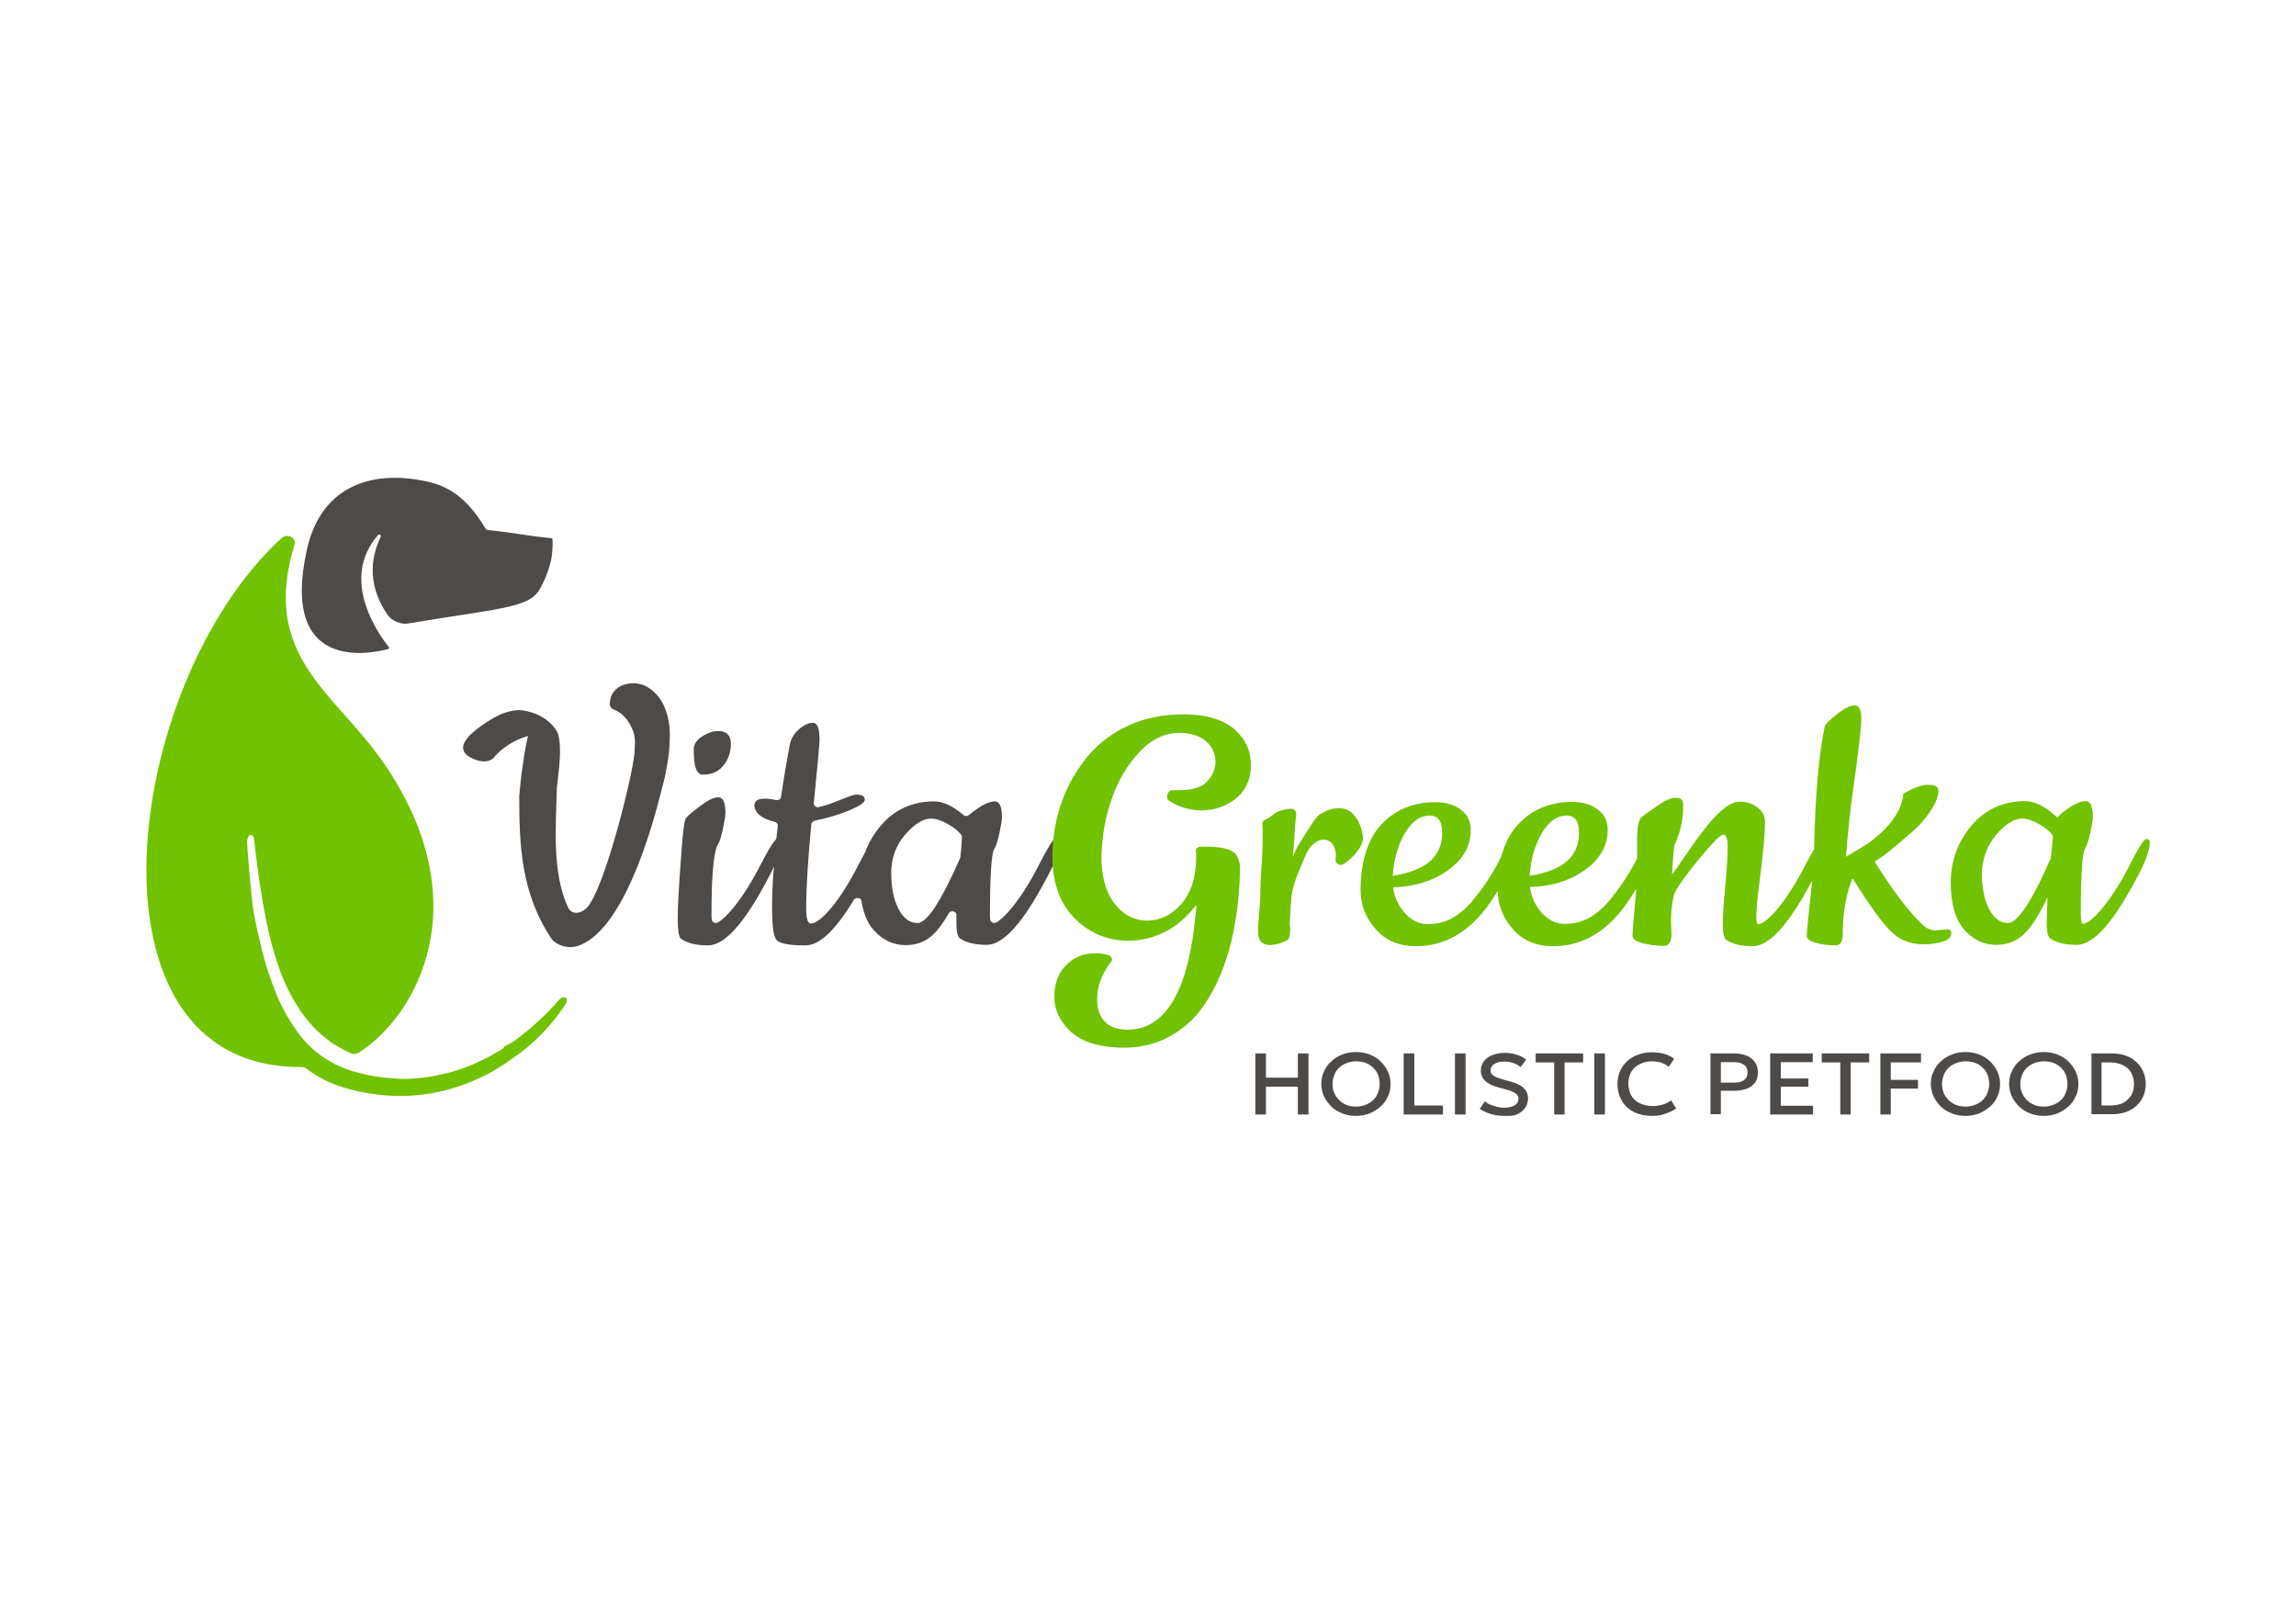 <svg xmlns="http://www.w3.org/2000/svg" xmlns:xlink="http://www.w3.org/1999/xlink" version="1.1" id="Слой_1" x="0px" y="0px" viewBox="0 0 841.9 595.3" style="enable-background:new 0 0 841.9 595.3;" xml:space="preserve"> <style type="text/css"> .st0{fill:#71C200;} .st1{fill:#4D4A47;} </style> <g> <g> <g> <g> <g> <g> <path class="st0" d="M714.1,340.7l-4.4,0.4c-1.5,0-3-0.6-4.3-1.7c-4.8-4.4-10.7-11.9-17.5-22.7c-0.2-0.3-0.3-0.6-0.4-0.9 c0.9-0.6,1.8-1.2,2.7-1.8c0.3,0.1,11.8-9.5,13.7-11.6c1.9-2.1,3.4-4.1,4.5-5.9c1.1-1.8,1.8-3.3,2.1-4.6 c0.3-1.3,0.4-2.3,0.1-2.9c-0.4-0.9-1.7-1.3-3.8-1.3c-0.8,0-1.8,0.2-2.8,0.5c-0.8,0.3-1.8,0.6-2.9,1.1c-1.1,0.5-2.1,1-3.2,1.7 c-0.2,2.4-0.9,4.7-2.1,6.8c-1.2,2.1-2.7,4.1-4.5,6c-1.8,1.8-3.7,3.5-5.7,5c-1.5,1.1-5.8,3.5-8.7,5.3 c0.6-8.3,1.5-17.2,2.9-26.8c1.7-11.9,2.6-19.7,2.7-23.3c0.1-3.6-0.7-5.4-2.4-5.4c-1.6,0-3.8,1.1-6.5,3.2 c-2.7,2.1-4.2,3.6-4.5,4.5c-2.2,10.4-3.5,25.4-3.9,45c-0.8,1.4-1.9,3.3-3.3,6c-3.2,6.3-6.5,11.4-9.7,15.4 c-3.2,3.9-5.7,6-7.5,6.1c-0.2,0-0.7-0.2-0.7-3c0-2.2,0.5-7.5,1.6-15.7c1-8.3,1.6-14.6,1.6-18.8c0-2.1-0.9-3.9-2.8-5.3 c-1.8-1.4-4-2.1-6.3-2.1c-2.4,0-5,1.4-8,4.3c-2.9,2.8-6.5,7.3-10.6,13.3c-3.2,4.7-5.4,7.8-6.4,9.2c0.1-2.2,0.3-5.8,0.8-10.6 c2.2-4.6,3.3-9.5,3.3-14.6c0-1.1-0.2-1.9-0.5-2.3c-0.4-0.5-1.2-0.7-2.6-0.7c-1.3,0-3.4,0.9-6.2,2.8c-2.8,1.9-4.7,3.3-5.9,4.2 c-1.2,1-1.7,3.8-1.7,8.6v6.7c-3.1,5.9-6.7,11.3-10.8,16.1c-2.2,2.5-4.6,4.4-7.1,5.8c-2.6,1.3-5.5,2-8.7,2 c-3.2,0-6-1.4-8.4-4.1c-2.4-2.7-3.8-5.8-4.3-9.4c7.9-0.2,14.6-2.3,20.1-6.2c5.6-4,8.4-8.9,8.4-14.8c0-3.2-1.2-5.7-3.7-7.5 c-2.4-1.8-5.6-2.7-9.4-2.7c-8,0-14.7,2.8-19.7,8.2c-2.9,3.1-4.9,7-6.2,11.8c-3.1,6.3-6.9,12-11.2,17c-2.2,2.5-4.6,4.4-7.1,5.8 c-2.6,1.3-5.5,2-8.7,2c-3.2,0-6-1.4-8.4-4.1c-2.4-2.7-3.8-5.8-4.3-9.4c7.9-0.2,14.6-2.3,20.1-6.2c5.6-4,8.4-8.9,8.4-14.8 c0-3.2-1.2-5.7-3.7-7.5c-2.4-1.8-5.6-2.7-9.4-2.7c-8,0-14.7,2.8-19.7,8.2c-5,5.4-7.6,13.6-7.6,24.1c0,5.3,1.8,10,5.5,14.2 c3.6,4.2,8.6,6.3,14.8,6.3c10.7,0,19.7-5.3,27-15.7c1.1-1.6,2-3,3-4.5c0.1,5.1,1.9,9.8,5.5,13.9c3.6,4.2,8.6,6.3,14.8,6.3 c10.7,0,19.7-5.3,27-15.7c1.3-1.9,2.5-3.7,3.5-5.4c-0.1,1.8-0.3,3.7-0.5,5.7c-0.6,6.6-0.9,10.4-0.9,11.5 c0,1.2,1.3,2.2,3.8,2.8c2.4,0.6,5,1,7.6,1c1.9,0,2.9-1.4,2.9-4.3l-0.2-4.5c0-3,0.3-6.2,1-9.5c0.3-1.8,3.2-6,8.5-12.6 c6.6-8.1,8.9-9.9,9.7-9.9c1.1,0,1.6,1.6,1.6,4.6c0,3.2-0.3,8-0.9,14.4c-0.6,6.4-0.9,11.1-0.9,14c0,3,0.4,4.7,1.2,5.5 c2.2,1.6,5.5,2.4,9.8,2.4c6,0,13.2-7.9,21.8-24.1c-0.2,2-0.4,4.2-0.7,6.6c-0.9,8.2-1.3,12.8-1.3,13.8c0,1,1.1,1.8,3.4,2.5 c2.3,0.6,4.7,0.9,7.2,0.9c1.7,0,2.6-1.4,2.6-4.1c0-5.5,0.6-10.7,1.9-15.5c0.4-1.5,0.9-3,1.5-4.6c0.1-0.1,0.2-0.2,0.3-0.2 c5.7,9.1,10.2,15.4,13.5,18.8c3.3,3.5,7.5,5.2,12.4,5.2c2.6,0,5-0.3,7.1-1c2.1-0.7,3.1-1.7,3.1-3.1 C715.4,341.1,715,340.7,714.1,340.7z M560.9,321.1c0.3-5.5,1.7-10.7,4.2-15.2c2.6-4.6,5.7-6.9,9.4-6.9c3,0,4.5,2.1,4.5,6.3 c0,4.3-1.5,7.8-4.4,10.4C571.7,318.3,567.1,320.1,560.9,321.1z M524.4,315.7c-2.9,2.6-7.5,4.4-13.7,5.4 c0.3-5.5,1.7-10.7,4.2-15.2c2.6-4.6,5.7-6.9,9.4-6.9c3,0,4.5,2.1,4.5,6.3C528.9,309.5,527.4,313,524.4,315.7z"></path> </g> <g> <path class="st0" d="M787,307.6c-0.4,0-1.2,0-6.1,9.6c-3.2,6.3-6.5,11.4-9.7,15.4c-3.2,3.9-5.7,6-7.5,6.1 c-0.1,0-0.7-0.2-0.7-3.7c0-13.5,0.5-21.4,1.4-23.6c0.8-1.3,1.5-3.4,2.1-6.2c0.6-2.9,0.9-4.7,0.9-5.7c0-3.9-0.9-5.8-2.6-5.8 c-1.6,0-3.6,0.8-5.9,2.3c-2.1,1.4-3.6,2.6-4.5,3.7c-4.3-4-8.3-6-11.8-6c-8.1,0-14.8,3.1-19.8,9.1c-5,6-7.5,13-7.5,20.8 c0,7.8,1.7,13.6,5,17.3c3.3,3.7,7.2,5.5,11.7,5.5c4.4,0,8.1-1.6,10.9-4.7c2.6-2.8,5.3-7.2,7.9-12.8c-0.2,4-0.3,7.3-0.3,9.8 c0,2.9,0.4,4.6,1.2,5.3c2.2,1.6,5.5,2.4,9.8,2.4c6.1,0,13.3-8,22-24.5c3.2-5.9,4.8-10.3,4.8-13 C788.3,307.8,787.5,307.6,787,307.6z M732,306c3.4-3.9,6.6-5.9,9.5-5.9c1.8,0,3.9,0.7,6.3,2.1c2.4,1.4,4.1,2.8,5,4.3 c-0.1,1-0.2,2.4-0.4,4.2c-0.2,1.8-0.3,3.2-0.4,3.9c-6.9,15.8-12.2,23.8-15.7,23.8c-2.8,0-5.1-1.7-6.9-5.1 c-1.8-3.4-2.7-7.9-2.7-13.3C726.9,314.7,728.6,310,732,306z"></path> </g> <g> <path class="st0" d="M499.3,304.3c-0.3-1.2-0.8-2.3-1.4-3.5c-0.7-1.2-1.5-2.2-2.6-3.1c-1.1-0.9-2.5-1.4-4.2-1.4 c-2.2,0-4.1,0.5-5.9,1.6c-1.8,1-1.2,0.4-2.6,2c-1,1.1-4.4,6.5-6,9.1c-1.1,1.8-2,3.6-2.6,5.1c0.4-2.9,0.7-8.7,0.9-11.4 c0.2-2.7,0.4-3.5,0.4-4.5c0-0.6-0.7-1.8-2-1.7c-1.3,0.1-2.8,0.4-4.3,0.9c-1.6,0.5-3,2.1-4.2,2.7c-1.3,0.6-1.9,1.1-1.9,1.4 c0.1,1.8,0.1,3.8,0.1,5.8c0,2-0.1,4.8-0.3,8.5c-0.2,1.9-0.3,4-0.4,6.3c-0.1,2.3-0.2,4.5-0.2,6.8c0,2.3-1,11.3-0.8,13.1 c0.1,1.9,0.7,3.2,1.8,3.8c1.1,0.6,2.3,0.8,3.7,0.6c1.4-0.2,2.7-0.5,4-1.1c0.5-0.2,1-0.5,1.4-0.7c0.7-0.4,1.1-4.2,0.8-4.9 c-0.2-0.6,0.3-10.4,0.9-13.2c0.7-2.8,1.6-5.4,2.7-7.9c1.1-2.5,2.5-6.5,4-8.2c1.6-1.7,3.2-2.6,4.9-2.6c1.1,0.1,2.1,0.5,2.8,1.3 c0.7,0.7,1.1,1.7,1.4,3.1c0.2,0.8,0.2,1.8,0,3c-0.2,1.4,1.6,2.4,2.9,1.6c0,0,0,0,0,0c1.3-0.8,2.4-1.7,3.5-2.8 c1-1.1,1.9-2.2,2.6-3.4c0.7-1.2,1.1-2.4,1.1-3.6C499.7,306.3,499.6,305.5,499.3,304.3z"></path> </g> <g> <path class="st1" d="M257.7,284c3.2,0,5.8-1.1,7.6-3.4c1.8-2.2,2.7-4.9,2.7-7.9c0-3.1-1.6-4.7-4.7-4.7c-1.7,0-3.6,0.6-5.7,1.9 c-2.1,1.3-3.2,2.9-3.2,4.7C254.3,280.9,255.4,284,257.7,284z"></path> </g> <g> <path class="st1" d="M387,307.6c-0.4,0-1.2,0-6.1,9.6c-3.2,6.3-6.5,11.4-9.7,15.4c-2.4,2.9-4.3,4.7-5.9,5.6 c-0.9,0.5-2.1-0.1-2.2-1c-0.1-0.5-0.1-1.2-0.1-2.2c0-13.3,0.5-21.2,1.4-23.5c0-0.1,0-0.1,0.1-0.1c0.8-1.3,1.4-3.3,2-6.1 c0.6-2.9,0.9-4.7,0.9-5.7c0-3.9-0.9-5.8-2.6-5.8c-1.6,0-3.6,0.8-5.9,2.3c-1.5,1-2.7,1.9-3.6,2.7c-0.6,0.5-1.5,0.5-2,0 c-3.9-3.3-7.5-5-10.7-5c-8.1,0-14.8,3.1-19.8,9.1c-2.5,3-4.4,6.2-5.6,9.7c0,0,0,0.1-0.1,0.1c-0.7,1.2-1.4,2.7-2.4,4.5 c-3.2,6.3-6.5,11.5-9.7,15.4c-3.2,3.9-5.8,5.9-7.7,6c-0.8,0-1.7-1-1.7-5.6c0-7,0.6-17.4,1.9-30.9c0.1-0.6,0.5-1,1.2-1.2 c4.3-0.9,8.5-2.1,12.2-3.6c4.4-1.8,6.3-3.1,6.2-4.2c0-1.2-1.1-1.8-3.2-1.8c-0.7,0-2.8,0.7-6.4,2.2c-2.6,1.1-5.1,1.9-7.3,2.4 c-1,0.2-1.9-0.5-1.8-1.4c1.4-13.9,2.1-21.6,2.1-23.3c0-4.2-0.8-6.2-2.4-6.2c-1.7,0-3.5,0.9-5.3,2.5c-1.8,1.7-2.8,3.5-3.2,5.4 c-1.2,6.5-2.3,13-3.2,19.3c-0.1,0.8-1,1.3-1.9,1.1c-1.3-0.3-2.7-0.5-4.2-0.5c-3.1,0-3.7,1.4-3.7,2.6c0.3,2.8,2.8,4.8,7.5,5.9 c0.7,0.2,1.1,0.8,1.1,1.4c-0.2,1.6-0.3,3.1-0.5,4.5c0,0.3-0.2,0.6-0.4,0.8c-0.7,0.7-2.2,2.8-5.5,9.2 c-3.2,6.3-6.5,11.4-9.7,15.4c-2.4,2.9-4.3,4.7-5.9,5.6c-0.9,0.5-2.1-0.1-2.2-1c-0.1-0.5-0.1-1.2-0.1-2.2 c0-13.4,0.7-21.8,2.1-25c0,0,0-0.1,0.1-0.1c0.8-1.3,1.4-3.3,2-6.1c0.6-2.9,0.9-4.7,0.9-5.7c0-3.9-0.9-5.8-2.6-5.8 c-1.7,0-3.9,1.1-6.8,3.3c-2.9,2.2-4.6,3.6-5.1,4.4c-0.4,0.5-1,2.7-1.9,15.9c-0.7,9.7-1.1,16.7-1.1,20.9c0,4.1,0.4,6.5,1.1,7.3 c0.1,0.1,0.2,0.2,0.3,0.2c2.2,1.5,5.5,2.3,9.7,2.3c6.1,0,13.3-8,22-24.5c0.9-1.6,1.6-3.1,2.2-4.4c-0.5,5.7-0.7,10.5-0.7,14.3 c0,7.2,0.5,11.3,1.6,12.6c1.1,1.3,4.6,2,10.7,2c5.1,0,10.9-5.5,17.7-16.7c0.7-1.1,2.6-0.8,2.8,0.4c0.7,4.6,2.2,8.2,4.5,10.7 c3.3,3.7,7.2,5.5,11.7,5.5c4.4,0,8.1-1.6,10.9-4.7c1.6-1.8,3.3-4.1,4.9-7c0.7-1.2,2.8-0.8,2.8,0.6c0,1.2,0,2.3,0,3.3 c0,2.7,0.4,4.4,1.1,5.2c0.1,0.1,0.2,0.1,0.3,0.2c2.2,1.5,5.5,2.3,9.7,2.3c6.1,0,13.3-8,22-24.5c3.2-5.9,4.8-10.3,4.8-13 C388.3,307.8,387.5,307.6,387,307.6z M352.5,310.6c-0.1,1.7-0.3,3-0.4,3.8c0,0.1,0,0.2-0.1,0.3c-6.9,15.7-12.1,23.7-15.6,23.7 c-2.8,0-5.1-1.7-6.9-5.1c-1.8-3.4-2.7-7.9-2.7-13.3c0-5.3,1.7-10.1,5.1-14c3.4-3.9,6.6-5.9,9.5-5.9c1.8,0,3.9,0.7,6.3,2.1 c2.2,1.2,3.8,2.6,4.8,3.9c0.2,0.2,0.2,0.5,0.2,0.8C352.7,307.8,352.6,309.1,352.5,310.6z"></path> </g> <g> <path class="st0" d="M135.8,389L135.8,389L135.8,389C135.8,389,135.6,388.9,135.8,389z"></path> </g> <g> <path class="st0" d="M204.9,366.7c-0.9,1.1-2.1,2.3-3.5,3.8c-1.9,2-4.4,4.3-7.3,6.8c-1.5,1.2-3.1,2.5-4.8,3.8 c-0.5,0.4-1,0.8-1.6,1.1c-0.2,0.1-0.3,0.2-0.5,0.3c-0.6,0.3-1.2,0.6-1.8,0.9c-0.6,0.3-0.7,0.6-0.8,0.9 c-0.3,0.2-0.6,0.4-0.9,0.6c-0.4,0.3-0.9,0.5-1.4,0.8c-1.6,0.9-3.3,1.9-5,2.7c-2.2,1.1-4.6,2.2-7.1,3.1 c-2.5,0.9-5.1,1.7-7.9,2.3c-2.7,0.6-5.5,1.2-8.4,1.4c-2.9,0.3-4.7,0.4-7.6,0.3c-2.9-0.2-5.9-0.4-8.9-0.9l-2.2-0.4l-2.1-0.5 c-0.3-0.1-0.7-0.2-1.2-0.3l-1.2-0.3l-1.1-0.3l-1-0.3c-2-0.6-4-1.5-5.8-2.4c-0.6-0.3-1.2-0.6-1.8-1c-4.8-2.7-8.9-6.5-12.1-11 c-1.6-2.2-3.1-4.6-4.4-7c-1.3-2.4-2.5-4.9-3.5-7.5c-2-5.1-3.7-10.2-4.9-15.1c-1.2-5-2.3-9.7-3.1-14.1 c-0.7-3.8-2.5-24.6-2.4-26c0.2-2.8,2.3-3.2,2.6-0.5c0.3,2.8,0.7,6.1,1.2,9.9c0.5,3.8,1.1,8.1,1.9,12.7 c0.8,4.6,1.8,9.6,3.1,14.8c1.4,5.2,3,10.5,5.4,15.7c1.2,2.6,2.5,5.2,4.1,7.6c0.4,0.6,0.8,1.2,1.1,1.8c0,0,0.1,0.1,0.1,0.1 c0.4,0.6,0.8,1.1,1.2,1.7c0.4,0.6,0.9,1.2,1.4,1.7c0.5,0.6,0.9,1.2,1.4,1.7c1.9,2.2,4.2,4.2,6.6,6l0.9,0.7l0.5,0.3l0.5,0.3 l1.8,1.1c0.1,0,0.1,0.1,0.2,0.1c1.3,0.7,2.6,1.4,4,2c0,0,0,0,0,0c1,0.5,2.1,0.3,3-0.2c21.4-13.7,44.3-55.2,9-106.3 c-17.9-25.9-45.2-38.9-32.6-79.9c0.8-2.6-2.8-4.3-4.8-2.4c-58.4,53.6-75.9,194.4,7.3,193.9c0.7,0,1.4,0.2,1.9,0.6 c1.4,1.1,2.9,2.1,4.5,3c2.9,1.7,6.1,3,9.4,4c0.8,0.2,1.7,0.5,2.5,0.7c0.8,0.2,1.6,0.4,2.5,0.6l2.5,0.5l2.5,0.4 c3.4,0.5,6.8,0.8,10.1,0.8c3.4,0,6.7-0.2,9.9-0.7c3.2-0.4,6.3-1.1,9.3-2c3-0.9,5.8-1.9,8.5-3.1c2-0.9,4-1.8,5.8-2.8 c0.6-0.3,1.2-0.6,1.7-1c2.3-1.4,4.5-2.8,6.5-4.3c11.1-7.4,17.6-17.2,19.1-19.5c0.1-0.2,0.2-0.3,0.3-0.4 C208.7,365.8,206.6,364.6,204.9,366.7z"></path> </g> <g> <path class="st1" d="M243.7,259.3c-1.3-3.1-3.3-5.5-5.8-7.1c-1.2-0.8-2.6-1.4-4.2-1.6c-1.6-0.3-3.3-0.1-5.1,0.5 c-1.8,0.6-3.2,1.8-4.2,3.5c-0.4,0.7-0.6,1.7-0.8,2.9c-0.1,1.2,0.3,2.1,1.4,2.6c3,1.1,5.3,3.6,6.9,7.3c0.9,2,1.1,4.5,0.8,7.4 c0.5,4.7-10.8,51.5-17.7,58.2c-2.2,2.1-5.4,2.4-6.7-0.3c-5.9-12.7-4.5-29.5-4.1-43.9l0.9-8.2c0.2-2.5,0.3-4.9,0.2-7 c-0.1-2.1-0.4-3.8-0.8-4.9c-0.5-1.1-1.4-2.3-2.7-3.6c-1.3-1.3-3.1-2.4-5.4-3.4c-1.5-0.6-3.1-1-4.9-1.3 c-1.8-0.2-3.9,0.1-6.4,0.9c-2.4,0.8-5.4,2.5-8.9,5c-7.4,5.3-8.4,9.3-2.9,11.8c2.4,1.1,4.5,1.3,6.2,0.7 c0.9-0.3,1.6-0.9,2.3-1.9c3-3.1,6.7-5.5,11.2-6.9l0.6-0.2c-1.1,4.8-1.9,10.1-2.6,15.9c-0.2,1.9-0.4,3.9-0.6,6 c0,18.1,0.6,35.7,11.9,52.6c0.3,0.4,0.6,0.7,1,1c2.3,1.7,5.4,2.4,8.2,1.6c19.4-5.7,30.5-55.4,31.2-57.8c0.7-2.3,1.2-4.6,1.6-7 c0.9-4.1,1.3-8.2,1.3-12.2C245.7,266.1,245,262.5,243.7,259.3z"></path> </g> <g> <path class="st0" d="M430.3,289.7c-0.2,0-0.3,0-0.5,0c-1.7,0-2.5,2.9-1.2,3.8c0.7,0.5,1.4,0.9,2.2,1.3 c2.9,1.4,5.9,2.2,9.2,2.3c0.2,0,0.3,0,0.5,0c4.7,0,8.9-1.4,12.5-4.2c3.7-2.9,5.6-7,5.7-12.1c0.1-5.1-1.8-9.6-5.8-13.2 c-4-3.6-9.9-5.5-17.6-5.7c-0.4,0-0.8,0-1.3,0c-7.3,0-14,1.3-19.8,3.9c-6.2,2.8-11.3,6.6-15.3,11.4c-8.2,9.9-12.6,21.9-13,35.6 c-0.2,9.9,2.3,17.7,7.7,23.4c5.3,5.6,11.9,8.5,19.5,8.7c0.2,0,0.4,0,0.6,0c4.2,0,8.3-0.9,12.3-2.7c4.2-1.9,7.8-4.7,10.9-8.3 l1.8-2.1l-0.2,2.6c-1.3,14.2-4,25-8.1,32.1c-4.2,7.3-9.8,11-16.9,11c-0.1,0-0.3,0-0.4,0c-3.8-0.1-6.6-1.2-8.4-3.4 c-1.7-2.1-2.5-4.9-2.4-8.1c0.1-4.7,1.8-9.1,5.1-13.4c0.7-0.9,0.2-2.1-0.9-2.4c-1.6-0.5-3.1-0.7-4.5-0.7c-0.1,0-0.3,0-0.4,0 c-4.1,0-7.6,1.3-10.4,4.1c-3,2.8-4.5,6.7-4.6,11.5c-0.1,4.8,1.9,9.2,5.9,13c4,3.8,10.3,5.8,18.7,6c0.3,0,0.6,0,0.9,0 c5.8,0,11.1-1.2,15.8-3.6c4.9-2.5,9-5.9,12.2-10c9.1-12.1,14-29.3,14.6-51.3c0.1-3.2-0.7-5.4-2.3-6.7c-1.6-1.3-4.8-2-9.3-2.1 c-0.5,0-1,0-1.5,0c-0.5,0-0.9,0-1.4,0c-1,0-1.8,0.8-1.7,1.7c0.1,1.1,0.1,2.1,0.1,3.2c-0.2,6.8-2,12.3-5.6,16.3 c-3.5,3.9-7.6,5.9-12.3,5.9c-0.1,0-0.2,0-0.3,0c-4.8-0.1-8.8-2.3-12-6.6c-3.1-4.2-4.6-10-4.5-17.3c0.2-7.2,1.4-14.2,3.8-20.8 c2.3-6.7,5.7-12.4,10.1-17.1c4.4-4.7,9.3-7,14.6-7c0.1,0,0.2,0,0.4,0c4.1,0.1,7.4,1.2,9.6,3.2c2.2,2,3.3,4.6,3.3,7.6 c-0.1,3-1.5,5.8-4.3,8.1C438.3,289.6,434.7,289.7,430.3,289.7z"></path> </g> </g> </g> </g> <g> <path class="st1" d="M460.3,408.6v-22.4h3.9v8.9h11.7v-8.9h3.9v22.4h-3.9v-10.2h-11.7v10.2H460.3z"></path> <path class="st1" d="M497.2,409.1c-1.8,0-3.5-0.3-5-0.9s-2.9-1.4-4-2.5c-1.1-1.1-2-2.3-2.7-3.7c-0.6-1.4-1-2.9-1-4.6 c0-1.7,0.3-3.2,1-4.6c0.6-1.4,1.5-2.7,2.7-3.7c1.1-1.1,2.5-1.9,4-2.5c1.5-0.6,3.2-0.9,5-0.9c1.8,0,3.5,0.3,5,0.9 c1.5,0.6,2.9,1.4,4,2.5s2,2.3,2.7,3.7c0.6,1.4,1,2.9,1,4.6c0,1.7-0.3,3.2-1,4.6c-0.6,1.4-1.5,2.7-2.7,3.7s-2.5,1.9-4,2.5 S499,409.1,497.2,409.1z M497.2,405.7c1.2,0,2.4-0.2,3.4-0.6s2-0.9,2.8-1.7c0.8-0.7,1.4-1.6,1.8-2.6s0.7-2.1,0.7-3.4 c0-1.7-0.4-3.1-1.1-4.4c-0.8-1.2-1.8-2.2-3.1-2.9s-2.8-1-4.4-1c-1.2,0-2.4,0.2-3.4,0.6s-2,0.9-2.8,1.7c-0.8,0.7-1.4,1.6-1.8,2.6 c-0.4,1-0.7,2.2-0.7,3.4c0,1.7,0.4,3.1,1.2,4.4c0.8,1.2,1.8,2.2,3.1,2.9C494.1,405.4,495.6,405.7,497.2,405.7z"></path> <path class="st1" d="M514.7,408.6v-22.4h3.9v19.1h10.5v3.3H514.7z"></path> <path class="st1" d="M533.5,408.6v-22.4h3.9v22.4H533.5z"></path> <path class="st1" d="M551.5,409.1c-1.7,0-3.3-0.2-4.9-0.7s-2.9-1.1-4-1.9l1.9-2.7c0.6,0.5,1.2,0.9,2,1.2s1.6,0.6,2.4,0.8 c0.9,0.2,1.7,0.3,2.6,0.3c1.6,0,2.8-0.3,3.8-0.8c1-0.6,1.5-1.4,1.5-2.4c0-0.8-0.3-1.5-1-2s-1.9-1.1-3.7-1.5l-2.5-0.7 c-2.3-0.6-3.9-1.4-5-2.4c-1-1-1.6-2.2-1.6-3.7c0-1,0.2-1.9,0.6-2.7c0.4-0.8,1-1.5,1.8-2.1c0.8-0.6,1.7-1,2.8-1.3 c1.1-0.3,2.2-0.5,3.5-0.5c1.6,0,3.1,0.2,4.5,0.7c1.4,0.4,2.5,1,3.4,1.8l-2,2.7c-0.5-0.4-1.1-0.8-1.7-1.1s-1.4-0.5-2.1-0.7 c-0.8-0.2-1.5-0.2-2.3-0.2c-1,0-1.8,0.1-2.6,0.4s-1.3,0.6-1.7,1.1c-0.4,0.5-0.6,1.1-0.6,1.8c0,0.5,0.1,1,0.4,1.3 c0.3,0.4,0.8,0.7,1.4,1c0.7,0.3,1.6,0.6,2.8,1l2.6,0.7c2.2,0.6,3.9,1.4,4.9,2.4c1,1,1.6,2.2,1.6,3.8c0,1.3-0.4,2.5-1.1,3.5 c-0.7,1-1.7,1.8-3.1,2.4S553.4,409.1,551.5,409.1z"></path> <path class="st1" d="M569.9,408.6v-19.1h-6.8v-3.3h17.4v3.3h-6.8v19.1H569.9z"></path> <path class="st1" d="M584.6,408.6v-22.4h3.9v22.4H584.6z"></path> <path class="st1" d="M605.7,409.1c-2.5,0-4.7-0.5-6.6-1.4c-1.9-1-3.3-2.3-4.4-4.1c-1-1.8-1.6-3.8-1.6-6.1c0-1.7,0.3-3.3,0.9-4.7 c0.6-1.4,1.5-2.7,2.6-3.7c1.1-1,2.4-1.9,4-2.4c1.5-0.6,3.2-0.9,5-0.9c1.8,0,3.4,0.2,4.8,0.6c1.3,0.4,2.5,1,3.5,1.8l-2,2.9 c-0.8-0.6-1.6-1.1-2.7-1.5c-1-0.3-2.1-0.5-3.3-0.5c-1.3,0-2.6,0.2-3.6,0.6c-1.1,0.4-2,0.9-2.8,1.6s-1.4,1.6-1.8,2.6 c-0.4,1-0.6,2.1-0.6,3.4c0,1.7,0.4,3.2,1.1,4.4c0.7,1.2,1.8,2.2,3.1,2.8c1.3,0.6,2.9,1,4.8,1c1.2,0,2.4-0.2,3.5-0.5 c1.1-0.3,2.2-0.9,3.2-1.6l1.8,3c-1.2,0.8-2.5,1.5-4,1.9C609.3,408.9,607.6,409.1,605.7,409.1z"></path> <path class="st1" d="M627.2,408.6v-22.4h8.7c1.7,0,3.2,0.3,4.5,0.8c1.3,0.5,2.3,1.3,3.1,2.4c0.7,1,1.1,2.3,1.1,3.7 c0,1.5-0.3,2.7-1,3.7c-0.7,1-1.7,1.8-3,2.3c-1.3,0.5-2.9,0.8-4.8,0.8h-4.8v8.6H627.2z M631.1,396.9h4.8c1.6,0,2.8-0.3,3.6-0.9 s1.3-1.5,1.3-2.8c0-1.2-0.4-2.2-1.3-2.8c-0.9-0.7-2.1-1-3.6-1h-4.9V396.9z"></path> <path class="st1" d="M649.1,408.6v-22.4h15.6v3.2h-11.7v6h10.1v3h-10.1v7h11.8v3.2H649.1z"></path> <path class="st1" d="M674.8,408.6v-19.1H668v-3.3h17.4v3.3h-6.8v19.1H674.8z"></path> <path class="st1" d="M689.5,408.6v-22.4h14.9v3.3h-11.1v6.4h10v3.2h-10v9.5H689.5z"></path> <path class="st1" d="M720.7,409.1c-1.8,0-3.5-0.3-5-0.9s-2.9-1.4-4-2.5c-1.1-1.1-2-2.3-2.7-3.7c-0.6-1.4-1-2.9-1-4.6 c0-1.7,0.3-3.2,1-4.6c0.6-1.4,1.5-2.7,2.7-3.7c1.1-1.1,2.5-1.9,4-2.5c1.5-0.6,3.2-0.9,5-0.9c1.8,0,3.5,0.3,5,0.9 c1.5,0.6,2.9,1.4,4,2.5s2,2.3,2.7,3.7c0.6,1.4,1,2.9,1,4.6c0,1.7-0.3,3.2-1,4.6c-0.6,1.4-1.5,2.7-2.7,3.7s-2.5,1.9-4,2.5 S722.5,409.1,720.7,409.1z M720.7,405.7c1.2,0,2.4-0.2,3.4-0.6s2-0.9,2.8-1.7c0.8-0.7,1.4-1.6,1.8-2.6s0.7-2.1,0.7-3.4 c0-1.7-0.4-3.1-1.1-4.4c-0.8-1.2-1.8-2.2-3.1-2.9s-2.8-1-4.4-1c-1.2,0-2.4,0.2-3.4,0.6s-2,0.9-2.8,1.7c-0.8,0.7-1.4,1.6-1.8,2.6 c-0.4,1-0.7,2.2-0.7,3.4c0,1.7,0.4,3.1,1.2,4.4c0.8,1.2,1.8,2.2,3.1,2.9C717.6,405.4,719.1,405.7,720.7,405.7z"></path> <path class="st1" d="M749.4,409.1c-1.8,0-3.5-0.3-5-0.9s-2.9-1.4-4-2.5c-1.1-1.1-2-2.3-2.7-3.7c-0.6-1.4-1-2.9-1-4.6 c0-1.7,0.3-3.2,1-4.6c0.6-1.4,1.5-2.7,2.7-3.7c1.1-1.1,2.5-1.9,4-2.5c1.5-0.6,3.2-0.9,5-0.9c1.8,0,3.5,0.3,5,0.9 c1.5,0.6,2.9,1.4,4,2.5s2,2.3,2.7,3.7c0.6,1.4,1,2.9,1,4.6c0,1.7-0.3,3.2-1,4.6c-0.6,1.4-1.5,2.7-2.7,3.7s-2.5,1.9-4,2.5 S751.2,409.1,749.4,409.1z M749.4,405.7c1.2,0,2.4-0.2,3.4-0.6s2-0.9,2.8-1.7c0.8-0.7,1.4-1.6,1.8-2.6s0.7-2.1,0.7-3.4 c0-1.7-0.4-3.1-1.1-4.4c-0.8-1.2-1.8-2.2-3.1-2.9s-2.8-1-4.4-1c-1.2,0-2.4,0.2-3.4,0.6s-2,0.9-2.8,1.7c-0.8,0.7-1.4,1.6-1.8,2.6 c-0.4,1-0.7,2.2-0.7,3.4c0,1.7,0.4,3.1,1.2,4.4c0.8,1.2,1.8,2.2,3.1,2.9C746.3,405.4,747.8,405.7,749.4,405.7z"></path> <path class="st1" d="M766.9,408.6v-22.4h7.6c2.4,0,4.5,0.5,6.4,1.4c1.8,1,3.3,2.3,4.3,4s1.6,3.6,1.6,5.8c0,1.6-0.3,3.1-0.9,4.5 c-0.6,1.4-1.4,2.5-2.5,3.5s-2.4,1.8-3.9,2.3c-1.5,0.5-3.1,0.8-4.9,0.8H766.9z M770.7,405.3h3.2c1.3,0,2.5-0.2,3.5-0.5 s2-0.9,2.7-1.6s1.4-1.5,1.8-2.5s0.6-2.1,0.6-3.3c0-1.6-0.4-3-1.1-4.2s-1.7-2.1-3-2.7c-1.3-0.6-2.8-1-4.6-1h-3.2V405.3z"></path> </g> </g> <path class="st1" d="M112.6,201.2c5.4-23.7,24.8-29.3,45.1-24.4c12,2.9,17.6,12.7,20.5,17.2c0.1,0.2,0.3,0.2,0.4,0.3 c10.5,1,13.1,2,23.5,3c0.3,0,0.5,0.3,0.5,0.6c0.1,1.8,0,3.9-0.3,6.2c0,0-0.9,6-4.5,12.1c-3.9,6.8-15.6,6.9-48.3,12.4 c-2.5,0.4-5.9-1-7.3-3.1c-8.6-12.2-5.3-23.1-2.6-28.7c0.3-0.6-0.5-1.2-1-0.6c-14.4,16.5,0.7,37,3.9,40.9c0.3,0.3,0.1,0.8-0.3,0.9 C136.4,239.5,102.3,247.1,112.6,201.2z"></path> </g> </svg>